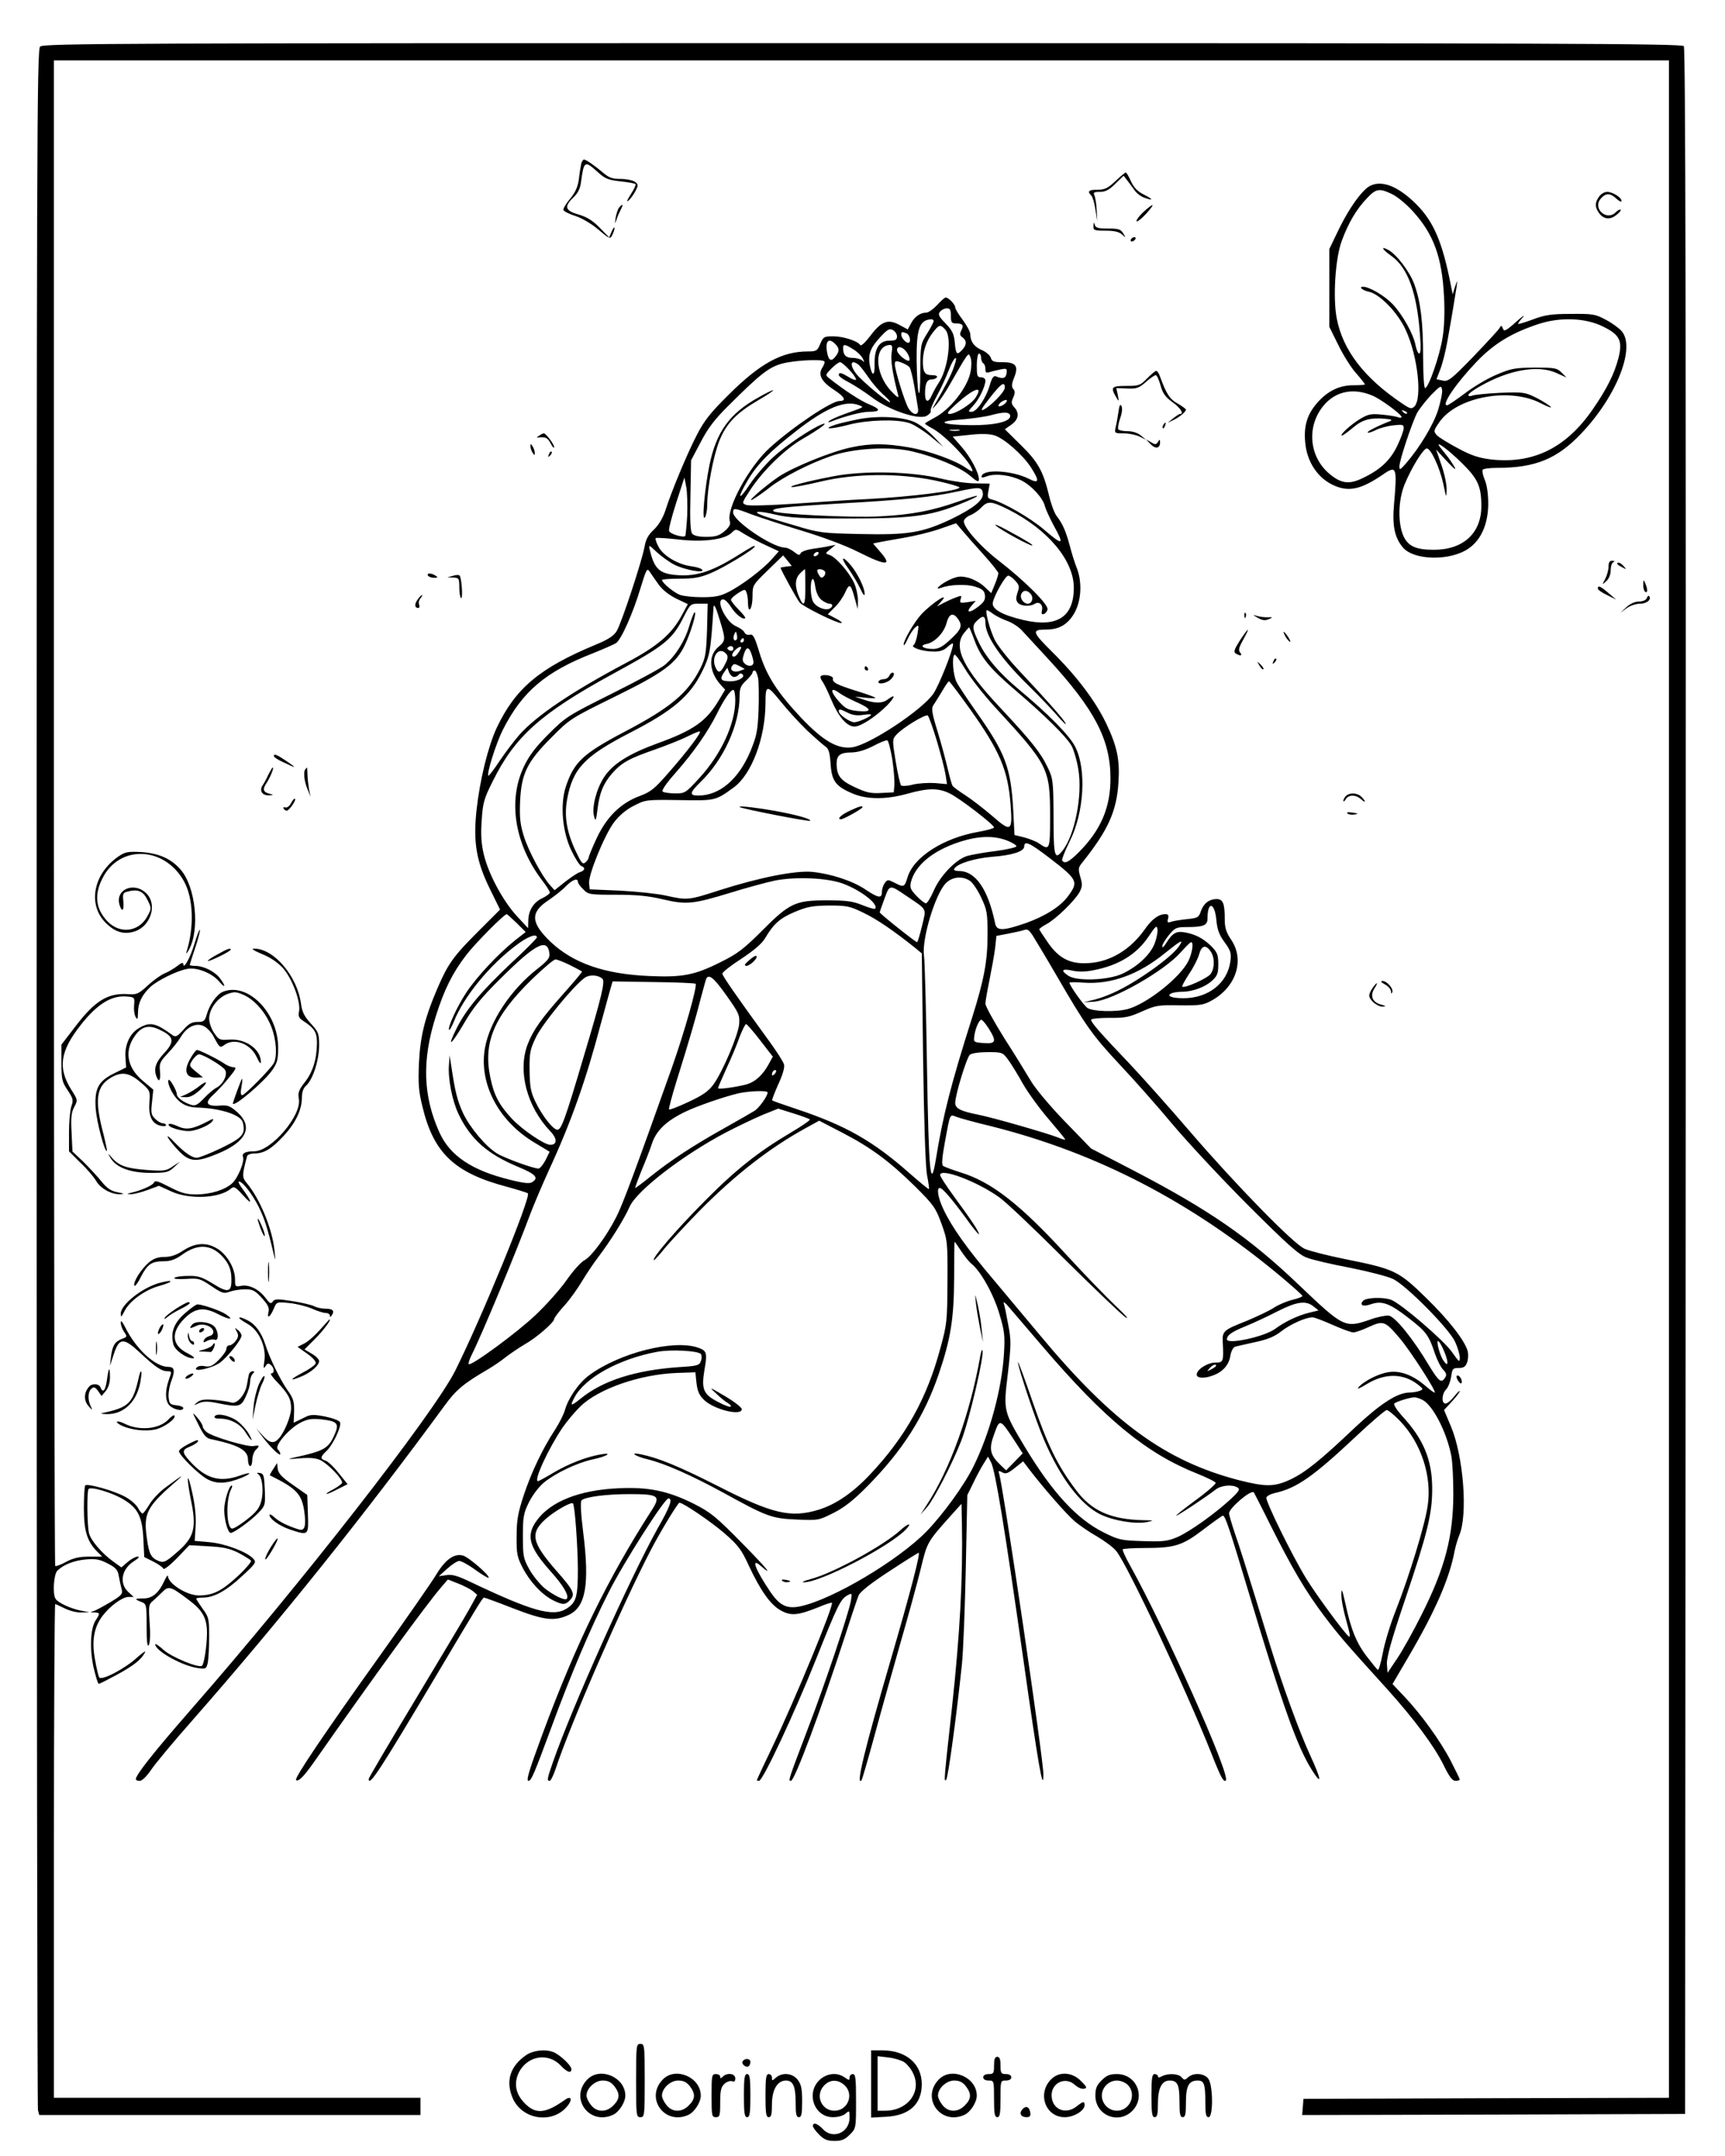 <?xml version="1.0" standalone="no"?>
<!DOCTYPE svg PUBLIC "-//W3C//DTD SVG 20010904//EN"
 "http://www.w3.org/TR/2001/REC-SVG-20010904/DTD/svg10.dtd">
<svg version="1.0" xmlns="http://www.w3.org/2000/svg"
 width="800pt" height="1000pt" viewBox="0 0 800 1000"
 preserveAspectRatio="xMidYMid meet">

<g transform="translate(0,1000) scale(0.1,-0.1)"
fill="#000000" stroke="none">
<path d="M186 9784 c-15 -14 -16 -462 -16 -4782 0 -2622 3 -4777 6 -4789 l6
-23 884 0 884 0 0 40 0 40 -850 0 -850 0 0 1145 c0 630 3 1145 6 1145 2 0 22
-9 44 -20 22 -11 56 -20 77 -19 l38 1 -42 8 c-45 9 -104 36 -115 54 -15 21 -9
114 8 131 29 28 76 47 133 52 45 4 65 0 101 -19 37 -19 46 -29 51 -58 3 -19 9
-46 13 -60 6 -23 1 -29 -50 -60 -32 -19 -67 -38 -78 -42 -20 -6 -20 -6 2 -7
26 -1 27 -4 6 -36 -25 -38 -29 -132 -10 -219 10 -42 20 -76 24 -76 4 0 41 19
82 41 79 43 115 71 132 104 6 11 -9 1 -35 -22 -57 -53 -167 -110 -177 -93 -4
7 -13 45 -20 86 -15 86 -4 147 36 200 35 46 92 87 120 87 l24 0 -25 23 c-44
41 -31 108 28 144 20 13 26 20 15 20 -9 0 -30 -11 -46 -25 l-29 -25 -39 28
c-52 38 -102 96 -111 130 -9 32 -11 198 -2 206 12 12 112 -18 162 -49 67 -40
87 -80 92 -185 l4 -82 42 -21 c22 -11 43 -26 46 -32 2 -8 27 11 63 47 l58 61
89 -5 c70 -4 99 -10 140 -31 28 -15 54 -31 57 -36 3 -5 -26 -39 -65 -75 -72
-66 -112 -86 -177 -86 -55 0 -141 54 -143 89 0 9 -8 -2 -18 -24 -25 -54 -55
-79 -96 -79 -42 0 -43 -3 -10 -16 24 -9 25 -12 25 -112 0 -72 3 -99 10 -88 6
9 8 49 4 101 -5 74 -4 88 11 100 9 8 30 27 45 42 32 33 39 31 123 -32 68 -51
87 -86 87 -157 -1 -60 -13 -140 -23 -150 -13 -13 -142 40 -178 73 -22 20 -39
31 -39 26 0 -30 127 -101 199 -110 36 -5 38 -4 45 27 3 18 6 72 6 120 0 81 -2
90 -30 128 -16 23 -30 44 -30 47 0 3 15 5 33 5 50 1 106 31 180 100 63 58 67
64 52 80 -29 32 -132 71 -204 77 l-68 6 4 66 c3 43 -2 97 -15 156 -11 50 -20
79 -21 65 0 -14 6 -56 14 -95 28 -133 17 -176 -68 -248 -47 -41 -58 -46 -79
-38 -37 14 -47 32 -57 107 -16 112 -1 144 124 253 56 48 46 44 -33 -15 -30
-21 -65 -58 -79 -82 -14 -23 -28 -42 -32 -42 -4 0 -14 12 -21 26 -8 14 -32 36
-55 49 -49 29 -183 67 -190 55 -3 -5 -6 -52 -6 -104 0 -104 14 -152 58 -199
l27 -27 -61 0 c-44 0 -72 -6 -106 -24 -25 -14 -48 -22 -51 -19 -3 4 -6 1576
-6 3495 l0 3488 3745 0 3745 0 0 -4725 0 -4725 -847 -2 -848 -3 -3 -38 -3 -37
888 2 888 3 3 4789 c1 3532 -1 4792 -9 4802 -10 12 -628 14 -3810 14 -3439 0
-3799 -1 -3813 -16z"/>
<path d="M2696 9243 c-2 -10 -8 -42 -11 -71 -5 -39 -16 -63 -41 -94 -19 -22
-33 -46 -31 -52 2 -6 27 -19 56 -28 31 -10 76 -37 106 -63 51 -43 55 -45 64
-26 6 11 11 26 11 33 -1 7 -6 0 -13 -15 l-12 -28 -44 45 c-32 33 -60 50 -98
61 -63 18 -68 37 -23 80 21 20 31 41 35 74 13 95 17 97 76 44 35 -32 50 -38
105 -44 36 -4 68 -9 71 -13 3 -3 -7 -25 -22 -48 -16 -24 -21 -37 -11 -29 10 8
24 28 33 45 14 27 14 31 -3 43 -10 7 -39 13 -66 13 -38 0 -54 6 -80 28 -40 34
-80 62 -90 62 -3 0 -9 -8 -12 -17z"/>
<path d="M5173 9160 c-35 -33 -49 -40 -83 -40 -41 0 -49 -7 -29 -27 6 -6 15
-35 19 -64 l9 -54 -3 50 c-1 28 -6 58 -10 68 -7 14 -3 17 25 17 25 0 43 9 72
38 l38 37 17 -22 c9 -12 25 -33 34 -46 10 -14 31 -30 48 -35 42 -15 38 -6 -8
17 -26 13 -44 32 -57 60 -10 23 -21 41 -24 41 -3 0 -25 -18 -48 -40z"/>
<path d="M6333 9123 c-42 -40 -88 -111 -131 -201 l-37 -77 0 -181 0 -180 42
-85 c23 -47 60 -106 83 -131 22 -25 40 -48 40 -51 0 -2 -24 -4 -52 -4 -66 1
-123 -27 -172 -85 -44 -51 -60 -105 -53 -179 8 -94 61 -171 139 -203 67 -28
124 -14 223 54 62 43 65 33 50 -140 -9 -98 3 -154 41 -199 51 -61 220 -64 305
-5 58 40 90 113 91 206 0 46 -6 89 -16 112 -9 21 -13 42 -10 47 3 5 33 9 67 9
177 0 278 41 390 159 166 174 255 403 186 477 -13 14 -46 38 -74 52 -46 25
-60 27 -160 26 -92 0 -121 -5 -177 -26 -38 -14 -68 -23 -68 -20 0 3 10 17 23
31 12 14 -3 4 -33 -23 -46 -41 -55 -45 -60 -30 -6 16 -8 16 -16 2 -5 -9 -60
-68 -122 -133 -103 -106 -116 -116 -142 -110 l-28 6 18 47 c10 26 25 85 33
132 19 105 37 215 43 255 3 28 3 27 -8 -5 l-11 -35 -9 45 c-39 199 -80 293
-160 373 -95 95 -181 120 -235 70z m124 -24 c23 -11 68 -48 98 -82 94 -104
133 -211 142 -394 4 -70 1 -143 -7 -190 -13 -83 -65 -233 -81 -233 -5 0 -9 62
-9 143 0 166 -12 259 -41 339 -21 58 -83 139 -121 159 -38 20 -28 2 16 -29 75
-54 117 -170 131 -359 5 -60 4 -93 -3 -93 -5 0 -13 17 -17 38 -10 53 -60 142
-107 192 -38 39 -106 79 -136 80 -23 0 -3 -17 26 -23 50 -10 135 -97 171 -177
56 -120 78 -318 40 -356 -13 -12 -20 -10 -54 13 -178 119 -278 249 -306 398
-18 96 -6 277 23 356 31 85 69 149 117 199 43 46 58 48 118 19z m976 -613 c79
-38 93 -67 73 -146 -19 -74 -54 -144 -119 -238 -123 -179 -276 -255 -472 -233
-57 7 -91 18 -154 52 -45 24 -89 51 -98 61 -15 17 -15 21 13 61 82 117 327
162 471 86 31 -16 51 -23 45 -16 -7 7 -36 26 -67 42 -53 26 -60 27 -168 23
-61 -3 -120 -9 -129 -13 -11 -4 -18 -3 -18 3 0 6 26 25 57 42 132 75 265 98
349 61 l49 -22 -23 23 c-21 21 -31 23 -125 23 -92 -1 -109 -4 -177 -33 -41
-17 -108 -57 -147 -87 -40 -30 -77 -55 -82 -55 -28 0 40 100 136 201 80 84
163 135 288 176 99 33 218 29 298 -11z m-764 -389 c-22 -68 -85 -173 -149
-247 -27 -30 -30 -32 -30 -13 0 27 56 195 81 246 11 20 41 58 66 85 45 45 47
46 51 23 2 -13 -7 -55 -19 -94z m-304 68 c37 -15 135 -87 135 -99 0 -4 -8 -5
-17 -1 -10 4 -44 9 -75 12 -49 5 -63 2 -100 -20 -42 -25 -99 -77 -84 -77 4 0
26 16 49 35 44 38 79 48 147 43 34 -3 40 -6 25 -12 -57 -22 -107 -48 -102 -52
3 -3 19 2 37 11 17 9 53 19 81 22 43 5 49 4 49 -13 0 -10 -13 -46 -29 -80 -32
-67 -77 -111 -158 -150 -64 -32 -102 -28 -156 17 -98 81 -109 226 -25 322 55
63 136 79 223 42z m160 -83 c-3 -3 -11 0 -18 7 -9 10 -8 11 6 5 10 -3 15 -9
12 -12z m256 -231 c73 -72 89 -107 89 -199 0 -125 -84 -202 -220 -202 -83 0
-119 16 -141 63 -27 61 -25 166 5 240 32 78 87 167 103 167 19 0 60 -88 77
-166 13 -64 14 -66 15 -26 1 23 -10 75 -24 115 l-25 72 51 -55 c33 -36 45 -44
34 -25 -10 17 -25 39 -34 50 -9 11 -23 29 -31 39 -31 40 33 -6 101 -73z"/>
<path d="M7416 9088 c-20 -28 -20 -48 -1 -75 21 -30 51 -34 80 -11 15 11 24
23 21 25 -3 3 -13 -2 -22 -11 -43 -44 -111 18 -69 64 23 26 43 25 72 -2 13
-12 23 -16 23 -10 0 16 -41 42 -67 42 -12 0 -29 -10 -37 -22z"/>
<path d="M2871 9037 c-6 -8 -13 -29 -16 -48 -4 -29 -4 -30 4 -8 4 14 14 35 20
47 13 25 9 29 -8 9z"/>
<path d="M5303 9017 c-20 -19 -34 -38 -32 -43 2 -5 21 10 43 33 46 51 40 56
-11 10z"/>
<path d="M5071 8953 c-1 -21 3 -23 56 -23 40 0 62 -5 76 -17 19 -18 19 -17 6
5 -12 19 -22 22 -71 22 -45 0 -57 3 -61 18 -4 13 -5 11 -6 -5z"/>
<path d="M5245 8890 c-3 -5 -2 -10 4 -10 5 0 13 5 16 10 3 6 2 10 -4 10 -5 0
-13 -4 -16 -10z"/>
<path d="M4346 8585 c-18 -19 -40 -35 -50 -35 -28 0 -55 -19 -71 -50 l-15 -28
-39 21 c-53 29 -84 17 -135 -51 -22 -29 -42 -48 -46 -43 -11 19 -79 41 -125
41 -43 0 -47 -2 -61 -35 -13 -32 -18 -35 -57 -35 -120 0 -220 -54 -367 -200
-85 -84 -114 -121 -147 -185 -45 -86 -120 -266 -148 -355 -12 -35 -31 -66 -53
-87 -25 -23 -37 -44 -43 -80 -13 -69 -107 -354 -129 -390 -13 -22 -39 -39 -97
-63 -262 -109 -373 -203 -460 -387 -40 -87 -78 -242 -93 -381 -16 -148 -1
-236 61 -363 l48 -98 -103 -103 c-113 -113 -138 -148 -186 -259 -60 -139 -81
-225 -87 -349 -4 -95 -2 -130 16 -202 51 -215 148 -308 390 -372 51 -14 96
-28 99 -31 16 -16 -216 -581 -337 -823 -100 -199 -718 -992 -1226 -1572 -171
-196 -255 -302 -255 -322 0 -5 8 -8 18 -8 11 0 31 20 50 47 17 27 106 134 198
238 407 464 797 952 1167 1457 53 73 89 102 202 168 22 13 58 37 80 55 22 17
62 44 89 60 54 30 136 102 136 117 0 5 21 34 48 63 26 29 62 80 81 112 19 32
53 83 76 113 56 74 120 176 145 233 33 74 242 236 442 342 57 30 135 67 175
84 l72 29 70 -22 c39 -12 73 -25 77 -28 3 -3 -37 -31 -88 -61 -152 -90 -255
-171 -403 -321 -130 -131 -242 -262 -233 -271 2 -2 26 24 53 58 28 33 102 113
165 177 162 163 319 285 482 375 l67 37 108 -56 c133 -69 219 -133 338 -250
84 -84 94 -97 121 -171 28 -78 29 -84 28 -270 -1 -179 -2 -196 -32 -305 -62
-234 -162 -414 -327 -589 -80 -85 -158 -138 -237 -163 -130 -40 -216 -20 -470
110 -180 91 -274 130 -358 147 -54 11 -24 -10 35 -24 78 -19 200 -73 347 -153
207 -114 227 -121 344 -126 99 -4 101 -4 170 31 50 25 94 60 157 124 161 163
262 320 330 518 56 164 71 258 72 447 0 93 1 168 2 168 2 0 15 -19 30 -42 16
-24 37 -51 49 -60 43 -35 103 -143 129 -233 24 -79 26 -101 21 -185 -10 -161
-65 -367 -141 -521 -42 -86 -142 -224 -219 -303 -130 -133 -432 -313 -582
-346 -64 -14 -98 2 -143 69 -68 101 -90 159 -44 119 65 -56 28 -11 -87 106
-119 121 -145 142 -222 181 -120 60 -211 79 -351 72 -179 -8 -314 -61 -378
-150 -51 -70 -36 -123 67 -238 58 -65 85 -112 72 -125 -9 -9 -62 17 -103 50
-22 19 -54 58 -70 87 -28 50 -30 62 -30 154 0 89 3 106 28 157 17 34 46 72 70
92 54 44 155 92 226 107 66 14 97 34 36 23 -68 -12 -147 -43 -217 -84 -36 -22
-70 -40 -73 -40 -22 0 49 153 115 250 21 30 58 74 82 97 84 82 278 149 448
155 l85 3 3 -30 c5 -56 12 -74 39 -100 48 -44 173 -74 173 -41 0 8 -35 35 -77
60 -75 44 -77 45 -42 13 19 -19 44 -39 55 -45 10 -6 16 -13 13 -16 -3 -4 -30
6 -60 22 -67 35 -77 58 -62 148 14 79 11 89 -29 103 -113 40 -366 -24 -506
-128 -48 -35 -97 -107 -112 -161 -5 -19 -26 -60 -45 -90 -58 -88 -110 -197
-146 -305 -27 -82 -33 -116 -33 -190 -1 -80 2 -96 27 -145 34 -66 88 -124 139
-151 47 -24 60 -24 82 0 25 27 17 44 -64 136 -114 131 -123 173 -50 239 40 36
118 81 127 73 9 -9 22 -192 23 -304 0 -129 -7 -155 -52 -184 -64 -40 -159 -13
-449 125 -59 28 -84 35 -110 30 l-34 -5 39 35 c22 20 47 36 56 36 9 0 43 -18
74 -41 32 -23 59 -39 62 -37 8 9 -94 97 -119 103 -41 11 -82 -19 -123 -87 -21
-35 -137 -202 -259 -373 -259 -362 -401 -573 -392 -581 10 -10 35 15 81 80
286 408 520 730 593 815 l30 35 46 -18 c26 -10 57 -26 69 -35 l21 -18 -38 -69
c-21 -38 -135 -228 -252 -423 -117 -194 -213 -357 -213 -362 0 -40 56 47 305
466 202 340 223 375 230 375 3 0 64 -22 135 -50 143 -55 190 -61 256 -31 80
36 99 140 69 381 -11 85 -14 145 -8 151 16 16 114 29 223 29 136 0 146 -8 101
-77 -201 -313 -349 -615 -504 -1033 -65 -176 -78 -220 -66 -220 13 0 27 34
105 245 90 245 182 463 267 630 70 139 259 435 277 435 21 0 8 -38 -50 -139
-127 -228 -398 -831 -486 -1085 -27 -77 -28 -86 -15 -86 5 0 17 24 27 53 65
200 309 762 442 1017 45 87 126 220 133 220 17 0 144 -86 208 -141 63 -55 79
-75 112 -147 55 -118 101 -184 149 -211 48 -27 79 -24 175 14 32 14 61 23 63
21 10 -11 -170 -448 -279 -675 -38 -79 -69 -146 -69 -148 0 -1 5 -3 10 -3 18
0 165 315 264 563 101 253 114 280 147 298 21 11 21 10 15 -27 -12 -63 -119
-383 -202 -599 -90 -237 -89 -235 -76 -235 17 0 138 324 252 675 28 88 56 171
62 185 6 16 56 56 139 110 71 47 134 86 139 88 11 4 -38 -184 -128 -493 -122
-417 -164 -590 -137 -563 3 2 30 96 61 209 30 112 85 305 120 429 36 124 78
278 94 343 30 125 30 125 144 252 l45 50 2 -85 c5 -263 -9 -515 -46 -860 -38
-342 -38 -346 -27 -335 9 9 48 296 73 535 6 57 14 258 18 445 l7 340 27 55
c14 30 36 71 48 90 l21 34 14 -26 c20 -38 64 -309 149 -908 71 -502 93 -627
94 -542 2 61 -186 1333 -205 1395 -5 16 -3 17 14 8 16 -9 27 -5 58 20 l39 31
25 -33 c63 -83 175 -212 213 -244 23 -20 70 -52 104 -71 34 -20 75 -50 89 -67
50 -59 321 -635 441 -937 45 -115 58 -138 68 -128 23 23 -281 703 -443 995
-22 39 -38 74 -35 77 4 3 48 6 99 6 142 0 177 11 274 85 47 36 88 65 91 65 11
0 28 -49 123 -366 156 -521 223 -708 291 -815 47 -74 44 -45 -9 70 -51 111
-127 320 -185 507 -119 387 -141 456 -165 525 -14 42 -26 82 -26 90 0 24 102
111 115 97 1 -2 37 -71 78 -154 98 -196 164 -308 248 -419 67 -89 104 -132
291 -338 127 -141 219 -265 263 -354 26 -54 41 -73 55 -73 11 0 20 3 20 6 0 3
-19 42 -42 87 -49 94 -138 217 -216 299 l-54 57 75 128 c123 210 189 361 213
489 4 21 14 55 22 74 40 96 19 366 -39 504 l-32 76 37 40 c20 22 36 43 36 48
0 4 -12 -8 -26 -25 -14 -18 -32 -33 -40 -33 -20 0 -18 45 3 66 9 9 19 35 23
58 5 38 8 41 35 41 23 0 32 6 39 26 5 14 6 37 3 51 -13 49 -87 145 -194 249
-127 124 -145 133 -375 179 -84 17 -169 39 -188 48 -52 23 -320 298 -530 542
-101 118 -230 262 -285 320 -126 132 -175 187 -175 200 0 5 37 9 84 9 74 -1
93 3 153 30 63 28 75 30 173 28 91 -1 110 1 145 20 117 62 159 189 95 284 -23
34 -30 55 -30 94 0 76 -8 95 -39 95 -34 -1 -59 -20 -72 -57 -9 -28 -15 -31
-62 -36 -29 -3 -62 -8 -74 -12 -18 -6 -21 -4 -16 14 4 16 1 21 -13 21 -32 -1
-62 -23 -96 -72 -66 -93 -159 -149 -258 -155 -86 -6 -140 21 -192 98 -21 30
-38 56 -38 59 0 3 15 14 34 24 44 24 132 110 153 149 13 25 13 37 3 70 -10 36
-10 43 9 66 120 150 160 239 168 372 7 105 -6 167 -57 274 -50 104 -136 218
-249 330 -96 95 -98 105 -28 105 60 0 101 25 131 79 31 57 35 141 10 206 -9
22 -24 69 -33 105 -19 69 -33 101 -61 137 -10 13 -26 56 -35 95 -27 113 -52
157 -132 235 l-73 72 30 21 c34 24 39 54 13 82 -13 15 -14 23 -4 44 9 20 9 30
0 40 -8 10 -8 23 4 52 22 54 9 72 -53 72 -41 0 -50 3 -55 21 -4 11 -22 27 -41
35 -36 15 -54 40 -54 73 0 12 -16 41 -35 67 -19 25 -35 51 -35 58 0 14 -31 46
-44 46 -5 0 -23 -16 -40 -35z m64 -50 c0 -30 3 -35 23 -35 32 0 38 -9 25 -33
-8 -16 -7 -23 6 -32 20 -15 20 -34 -1 -57 -25 -27 -30 -23 -35 33 -4 41 -12
57 -43 89 -32 33 -36 42 -25 55 7 8 21 15 31 15 15 0 19 -7 19 -35z m-80 -24
c0 -5 -14 -32 -31 -59 -30 -48 -30 -53 -31 -173 0 -77 -3 -114 -8 -99 -4 14
-8 80 -9 148 -1 147 13 188 67 191 6 1 12 -3 12 -8z m54 -40 c32 -35 13 -184
-32 -249 -10 -15 -23 -39 -30 -54 -16 -38 -32 -35 -32 6 0 47 9 66 30 66 11 0
22 5 25 10 4 6 -6 10 -23 10 -33 0 -42 14 -42 63 0 48 16 95 45 133 30 39 36
41 59 15z m-224 -31 c0 -16 -7 -20 -35 -20 -47 0 -70 -36 -69 -107 2 -58 -11
-62 -22 -8 -9 51 2 81 47 130 34 37 44 43 60 34 10 -5 19 -19 19 -29z m44 14
c16 -6 23 -44 8 -44 -12 0 -32 23 -32 37 0 15 2 15 24 7z m-330 -50 c19 -19
20 -33 2 -56 -20 -27 -33 -22 -40 17 -10 53 7 71 38 39z m83 -24 c17 -10 37
-29 44 -42 9 -19 9 -21 -2 -10 -7 6 -27 12 -45 12 -31 0 -44 13 -44 46 0 19 9
18 47 -6z m178 -18 c-5 -33 4 -94 31 -197 3 -13 -8 -6 -34 22 -77 83 -79 211
-4 213 10 0 12 -10 7 -38z m71 3 c9 -13 14 -29 12 -35 -5 -15 -58 27 -58 46 0
23 28 16 46 -11z m295 -90 c-14 -73 -96 -177 -170 -214 -22 -12 -41 -23 -41
-26 0 -2 15 -12 32 -21 62 -32 188 -166 188 -199 0 -4 -13 3 -29 14 -48 35
-173 80 -266 96 -108 19 -180 19 -267 0 -92 -19 -271 -92 -338 -137 -65 -44
-162 -130 -115 -102 17 10 51 34 76 54 60 47 184 111 284 145 103 36 273 46
377 21 106 -25 221 -73 266 -112 34 -29 42 -32 42 -17 -1 32 -39 103 -81 151
l-41 47 78 8 c52 6 91 5 115 -2 46 -14 133 -91 171 -150 40 -63 37 -76 -10
-52 -75 38 -208 47 -219 14 -4 -10 3 -10 27 -1 40 13 108 4 158 -21 47 -24 99
-81 108 -119 4 -15 22 -54 40 -88 52 -94 45 -97 -46 -19 -61 52 -185 124 -239
138 -21 5 -23 10 -17 40 l6 34 -67 1 c-38 0 -108 10 -158 22 -141 34 -359 38
-500 11 -125 -24 -219 -49 -191 -50 10 -1 71 11 135 26 160 38 362 39 529 4
61 -13 112 -28 112 -32 0 -15 -222 -43 -430 -54 -69 -3 -218 -13 -331 -21
-114 -8 -216 -11 -228 -6 -22 8 -21 9 20 72 58 88 160 187 239 233 76 44 127
81 95 70 -48 -17 -173 -101 -232 -156 -35 -33 -83 -89 -106 -124 -53 -80 -60
-67 -10 18 45 76 103 135 227 231 138 108 228 144 291 118 22 -9 28 -6 -70
-41 -33 -12 -64 -26 -70 -32 -7 -7 -4 -7 10 -2 67 26 142 45 175 45 55 0 56
12 2 34 -40 16 -115 65 -186 121 -19 15 -19 16 9 45 16 16 34 30 41 30 13 0
74 -65 74 -80 0 -5 -15 -1 -32 10 -37 22 -48 25 -48 10 0 -5 21 -21 48 -34 26
-14 74 -45 107 -70 77 -58 215 -105 252 -85 13 7 22 17 19 23 -2 6 11 38 30
72 18 33 42 86 54 117 25 65 47 79 24 15 -13 -38 -39 -88 -91 -178 -13 -21
-11 -20 11 5 15 17 43 59 63 95 20 36 48 83 61 105 24 37 25 38 33 17 5 -12 5
-42 0 -67z m49 66 c0 -11 5 -23 10 -26 6 -3 10 -15 10 -27 0 -17 4 -19 23 -13
12 4 35 9 50 12 26 5 28 3 25 -18 -3 -24 -17 -28 -48 -15 -12 5 -19 -5 -29
-38 -18 -63 -61 -126 -85 -126 -18 0 -17 2 7 28 27 28 57 90 57 117 0 8 -9 15
-20 15 -18 0 -20 7 -20 55 0 30 5 55 10 55 6 0 10 -9 10 -19z m-727 -17 c3 -4
-1 -16 -9 -29 -22 -33 -4 -66 55 -104 49 -32 58 -51 24 -51 -37 0 -215 -119
-322 -216 -97 -87 -205 -285 -186 -343 4 -13 -3 -26 -25 -45 -25 -21 -42 -26
-85 -26 -34 0 -57 5 -65 15 -8 10 -11 60 -8 177 l3 163 45 85 c33 64 65 106
130 170 144 144 187 178 249 194 57 15 182 21 194 10z m395 -27 c5 -7 15 -46
22 -87 7 -41 15 -87 17 -102 7 -36 -20 -38 -43 -3 -17 27 -64 177 -64 206 0
15 4 17 29 8 17 -6 34 -16 39 -22z m-236 11 c8 -7 29 -34 46 -59 17 -25 47
-60 67 -78 21 -18 35 -34 33 -36 -6 -7 -131 98 -156 130 -34 43 -27 72 10 43z
m678 -106 c0 -19 -61 -82 -98 -102 -17 -8 -10 6 28 54 53 68 70 79 70 48z
m-136 -47 c-20 -30 -92 -75 -120 -75 -15 1 -9 10 26 42 85 77 134 95 94 33z
m132 -31 c-11 -7 -22 -11 -25 -8 -3 3 3 12 13 20 11 7 22 11 25 8 3 -3 -3 -12
-13 -20z m29 -54 c0 -26 -73 -43 -182 -42 -138 1 -168 18 -47 26 49 4 112 13
139 20 61 17 90 16 90 -4z m-237 -67 c-10 -2 -28 -2 -40 0 -13 2 -5 4 17 4 22
1 32 -1 23 -4z m-1261 -396 c-3 -48 -7 -90 -9 -93 -9 -9 -70 9 -75 23 -3 7 12
66 33 131 l38 117 9 -45 c4 -25 6 -85 4 -133z m1371 106 c5 -32 -41 -69 -145
-120 -135 -64 -201 -75 -423 -70 -177 4 -190 5 -305 40 -66 19 -133 40 -149
46 -53 21 -19 23 61 4 65 -15 121 -18 338 -18 290 0 377 11 515 66 110 44 109
54 -2 14 -125 -44 -217 -62 -368 -70 -131 -7 -479 10 -493 24 -13 13 42 20
313 36 302 17 424 30 539 55 102 22 115 22 119 -7z m120 -77 c182 -92 302
-236 302 -362 0 -136 -78 -186 -233 -150 -98 23 -146 50 -143 79 4 31 58 127
72 127 6 0 20 -10 32 -23 19 -21 21 -28 11 -55 -8 -25 -8 -36 1 -47 14 -17 57
-20 80 -5 20 12 39 -6 32 -32 -3 -15 -1 -19 9 -16 8 3 16 13 17 22 5 22 -110
136 -227 226 -83 64 -161 152 -161 182 0 9 13 21 29 28 16 6 39 22 52 36 30
32 47 30 127 -10z m-1192 -22 c38 -14 142 -48 231 -75 96 -29 204 -69 263 -99
134 -67 161 -66 99 4 l-30 35 23 5 c13 3 65 12 117 21 52 9 128 27 170 42 l75
26 29 -34 c16 -19 60 -69 98 -111 38 -42 69 -81 69 -87 0 -6 -7 -29 -16 -51
l-17 -41 -31 29 c-17 17 -50 35 -74 42 -36 9 -49 8 -86 -8 -43 -20 -80 -53
-40 -38 39 15 120 18 159 4 32 -10 41 -19 43 -40 2 -20 -5 -32 -33 -53 -40
-31 -58 -27 -29 6 l19 22 -38 -6 c-34 -5 -37 -4 -32 14 6 17 4 18 -19 9 -15
-5 -41 -17 -59 -26 l-32 -17 19 22 c45 50 -37 -2 -90 -57 -32 -34 -84 -122
-83 -142 0 -8 8 3 18 25 10 22 26 47 36 55 16 14 17 12 10 -30 -4 -25 -12 -48
-18 -52 -17 -10 41 -30 91 -30 31 -1 49 5 67 22 14 13 25 19 25 13 0 -28 -65
-192 -91 -230 -52 -76 -295 -237 -376 -249 -67 -10 -134 28 -236 135 -111 118
-162 196 -195 304 -22 74 -30 87 -45 83 -10 -2 -21 2 -24 10 -3 8 -20 21 -39
29 -48 20 -98 125 -60 125 8 0 24 -16 36 -35 21 -34 57 -62 66 -52 3 2 -11 20
-31 40 -19 19 -35 40 -35 45 0 6 15 19 33 31 30 19 33 19 39 3 4 -9 7 -32 7
-50 1 -55 21 -25 21 32 0 52 1 53 71 121 l71 69 20 -24 20 -25 -26 -3 c-14 -2
-26 -4 -26 -5 0 -9 76 -146 88 -161 18 -21 171 -96 193 -96 8 1 -3 10 -24 21
l-38 20 32 32 c18 17 40 49 49 70 20 44 26 39 45 -32 l13 -46 1 40 c0 22 -8
59 -18 81 -23 50 -85 121 -114 130 -21 7 -21 7 4 27 l24 20 -30 -6 c-16 -4
-52 -9 -78 -13 -27 -4 -51 -13 -54 -20 -4 -11 -10 -10 -30 6 -14 11 -33 20
-42 20 -59 0 -241 124 -241 163 0 22 5 22 86 -9z m68 -144 l58 -27 -32 -36
c-40 -46 -140 -122 -202 -153 -37 -19 -63 -24 -122 -24 -41 0 -87 5 -103 11
-27 10 -83 56 -83 69 0 3 37 6 83 6 66 0 94 5 144 26 60 25 203 112 203 123 0
7 -3 6 -96 -52 -104 -63 -174 -86 -256 -81 -88 5 -113 27 -134 116 -7 27 -6
27 32 -9 22 -20 58 -46 81 -58 48 -24 140 -41 130 -24 -4 6 -25 13 -48 16 -64
8 -131 48 -154 89 -11 20 -17 39 -14 42 2 3 49 0 103 -6 116 -14 217 -1 249
31 20 19 20 19 61 -7 23 -14 67 -37 100 -52z m241 -40 c-3 -5 -11 -10 -16 -10
-6 0 -7 5 -4 10 3 6 11 10 16 10 6 0 7 -4 4 -10z m-742 -139 c17 -25 47 -49
82 -67 l55 -26 -28 -52 c-46 -86 -113 -144 -257 -220 -251 -133 -417 -245
-496 -334 -23 -26 -64 -80 -91 -120 -27 -41 -51 -72 -53 -70 -9 9 35 149 67
213 90 177 197 269 418 355 47 19 95 40 107 47 24 16 80 142 114 257 27 88 30
93 43 73 6 -9 23 -34 39 -56z m682 -15 c0 -87 -7 -97 -31 -40 -19 46 -17 81 6
104 11 11 21 20 23 20 1 0 2 -38 2 -84z m91 73 c3 -6 1 -16 -5 -22 -9 -9 -14
-8 -21 3 -5 8 -10 18 -10 23 0 11 28 8 36 -4z m-17 -131 c13 -10 29 -18 37
-18 19 0 18 -16 -1 -24 -22 -8 -62 10 -74 33 -13 23 -15 94 -3 105 4 4 10 -11
13 -35 4 -27 14 -49 28 -61z m971 27 c15 -18 6 -45 -13 -45 -21 0 -38 25 -31
44 8 20 28 21 44 1z m-1501 -167 c-4 -110 -7 -129 -31 -178 -58 -115 -137
-182 -355 -296 -191 -101 -231 -139 -269 -253 -27 -83 -16 -208 25 -294 18
-38 39 -71 47 -74 20 -7 17 -21 -6 -28 -11 -3 -42 -24 -69 -45 l-49 -39 -20
22 c-37 40 -102 161 -123 230 -17 54 -20 87 -17 160 6 130 33 184 146 297 85
86 91 89 294 189 226 111 284 154 325 241 26 55 55 150 45 150 -4 0 -15 -28
-25 -62 -20 -70 -65 -142 -115 -183 -18 -15 -128 -74 -244 -132 -204 -102
-214 -108 -293 -187 -60 -60 -91 -100 -115 -151 -76 -158 -43 -361 84 -528 20
-26 36 -51 36 -57 0 -5 -16 -17 -35 -26 -41 -19 -65 -58 -65 -106 l-1 -33 -52
56 c-65 71 -131 194 -153 285 -12 50 -15 93 -10 159 5 80 10 100 51 181 102
207 222 315 553 496 249 136 280 160 336 273 27 53 30 55 68 55 l40 0 -3 -122z
m60 43 c27 -89 27 -92 -9 -123 -47 -41 -41 -116 13 -175 l20 -22 -27 -45 c-59
-101 -118 -143 -290 -205 -131 -48 -207 -96 -246 -158 -35 -55 -56 -139 -45
-179 7 -26 9 -22 16 32 9 76 27 120 68 167 44 50 79 69 197 110 56 20 125 47
154 62 29 14 54 25 56 22 6 -6 -56 -89 -141 -186 -69 -80 -87 -94 -138 -113
-87 -32 -152 -95 -199 -194 -21 -45 -38 -86 -38 -92 0 -5 -7 -15 -15 -22 -13
-11 -19 -3 -45 52 -42 89 -54 162 -40 240 26 143 80 200 291 309 199 102 279
170 335 284 36 73 40 92 53 298 2 20 11 1 30 -62z m1269 30 c15 -10 45 -25 66
-32 21 -8 51 -27 66 -44 15 -16 69 -75 120 -130 217 -236 290 -375 290 -556 0
-134 -44 -238 -146 -341 -46 -46 -67 -57 -78 -39 -3 4 13 44 34 87 68 133 80
337 26 441 -25 51 -126 153 -263 267 -86 72 -147 142 -181 211 -33 68 -35 82
-13 104 29 29 41 26 41 -8 0 -61 71 -165 200 -291 48 -47 108 -110 134 -140
26 -30 43 -46 38 -35 -11 21 -83 103 -219 248 -46 49 -95 111 -109 138 -23 46
-48 139 -37 139 3 0 17 -8 31 -19z m-163 -25 c20 -30 12 -48 -45 -99 -29 -27
-49 -37 -73 -37 -46 0 -66 16 -30 23 39 8 81 52 93 98 12 45 32 50 55 15z m74
-95 c29 -79 71 -131 187 -230 144 -123 243 -221 265 -263 10 -20 24 -68 30
-107 20 -119 -16 -304 -73 -376 -37 -47 -42 -29 -42 156 -1 166 -2 177 -27
229 -32 68 -75 122 -218 275 -175 186 -222 283 -170 349 11 14 22 26 23 26 2
0 13 -26 25 -59z m-1103 2 c-11 -11 -19 6 -11 24 8 17 8 17 12 0 3 -10 2 -21
-1 -24z m34 -3 c0 -5 -5 -10 -11 -10 -5 0 -7 5 -4 10 3 6 8 10 11 10 2 0 4 -4
4 -10z m-53 -47 c-3 -3 -11 -2 -17 2 -9 6 -9 10 1 16 14 8 27 -7 16 -18z m37
5 c-16 -28 -27 -38 -36 -32 -5 3 -2 14 8 25 19 21 39 26 28 7z m56 -37 c7 -25
6 -33 -6 -38 -9 -3 -22 1 -30 9 -12 11 -12 20 -3 47 13 37 25 31 39 -18z
m-121 15 c8 -10 7 -21 -5 -44 -20 -41 -31 -47 -43 -23 -28 51 13 109 48 67z
m1241 -241 c254 -276 260 -287 260 -516 0 -150 -2 -155 -50 -122 -13 10 -45
22 -70 29 l-45 11 -6 116 c-11 197 -36 263 -169 452 -43 61 -85 124 -94 142
-16 32 -22 114 -10 126 4 4 26 -26 50 -66 23 -39 84 -117 134 -172z m-1177
184 l21 -12 -24 -9 c-26 -9 -47 3 -36 21 9 14 12 14 39 0z m-29 -49 c8 0 18 5
21 10 4 6 11 8 16 4 20 -12 -14 -34 -52 -34 -46 0 -53 9 -32 40 l16 23 8 -21
c5 -12 15 -22 23 -22z m112 -6 c3 -19 4 -86 2 -147 -4 -99 -9 -121 -38 -192
-55 -130 -143 -205 -242 -205 -42 0 -40 13 9 61 109 105 182 266 183 399 0 37
5 50 30 73 17 16 30 33 30 38 0 5 4 9 10 9 5 0 12 -16 16 -36z m982 -142 c140
-197 177 -284 189 -448 9 -121 2 -125 -86 -48 -41 35 -98 79 -125 96 -28 18
-54 37 -58 43 -4 5 -14 42 -23 80 -9 39 -30 117 -47 173 -26 83 -29 107 -20
120 7 10 24 38 40 64 15 26 30 48 33 48 3 0 47 -58 97 -128z m-757 -98 c35
-33 74 -67 85 -75 17 -11 22 -27 26 -81 5 -80 23 -105 101 -138 66 -29 158
-29 257 -1 93 26 142 27 194 1 45 -21 206 -145 206 -158 0 -4 -32 -13 -71 -20
-163 -28 -302 -117 -330 -211 -14 -46 -17 -48 -61 -25 -30 15 -32 15 -45 -2
-7 -10 -13 -28 -13 -41 0 -31 -16 -29 -76 11 -59 40 -159 73 -247 82 -77 7
-242 -25 -430 -85 -145 -47 -149 -47 -249 -25 -40 9 -136 19 -213 23 l-140 6
-3 27 c-5 38 71 224 115 283 25 33 57 60 93 78 54 28 58 28 210 26 168 -3 168
-3 252 58 83 60 147 228 148 390 0 88 6 89 70 10 32 -40 86 -99 121 -133z
m-331 138 c0 -108 -65 -250 -166 -360 -64 -70 -67 -72 -112 -72 -26 0 -52 4
-58 8 -8 4 14 37 63 92 82 94 146 186 188 270 33 67 63 110 76 110 5 0 9 -22
9 -48z m935 -189 c18 -61 36 -130 40 -155 l7 -45 -56 5 c-31 2 -77 -1 -102 -7
-26 -7 -51 -8 -55 -4 -4 4 -16 54 -25 111 -16 98 -16 103 2 123 30 34 138 99
147 90 5 -5 24 -58 42 -118z m-207 -84 c7 -46 11 -100 10 -119 l-3 -35 -58 -3
c-48 -3 -70 2 -123 27 -67 31 -84 54 -84 110 0 38 17 51 70 51 30 1 63 11 100
30 30 16 59 28 65 26 5 -1 15 -40 23 -87z m531 -377 c23 -9 44 -21 45 -27 0
-5 -42 -15 -94 -22 -52 -6 -112 -17 -134 -23 -53 -16 -126 -92 -156 -162 -14
-32 -30 -58 -36 -58 -5 0 -25 15 -43 34 -28 29 -32 39 -27 63 20 80 102 148
229 189 85 27 155 29 216 6z m199 -82 c130 -100 135 -110 85 -177 -35 -48
-107 -93 -197 -125 -106 -36 -134 -37 -141 0 -33 158 -91 242 -168 242 -18 0
-26 4 -21 11 14 24 94 48 175 55 94 7 149 25 149 48 0 29 27 16 118 -54z
m-957 -119 c85 -32 166 -97 147 -116 -2 -3 -29 5 -59 17 -44 18 -74 22 -164
22 -146 0 -173 -12 -301 -141 -84 -84 -114 -107 -191 -145 -121 -61 -178 -72
-333 -65 -206 9 -351 59 -456 158 -93 89 -96 137 -11 193 28 19 65 48 81 65
30 31 56 40 56 21 0 -6 11 -22 25 -35 23 -24 30 -25 151 -25 94 0 150 -5 217
-21 111 -26 140 -23 317 31 74 23 167 48 205 56 99 19 245 12 316 -15z m588
13 c13 -9 36 -44 52 -78 26 -56 29 -71 29 -169 0 -125 -16 -210 -71 -385 -98
-308 -136 -456 -169 -661 -25 -149 -33 -56 -41 433 -4 258 -10 490 -14 515
-10 78 53 286 102 335 30 30 77 34 112 10z m-296 -69 c100 -68 93 -54 73 -140
-10 -41 -20 -75 -23 -75 -7 0 -173 132 -173 138 0 3 10 32 22 64 24 66 23 66
101 13z m-198 -79 c61 -29 140 -83 241 -164 l29 -24 6 -481 c4 -294 11 -507
18 -546 7 -35 11 -65 9 -66 -2 -2 -43 32 -93 76 -167 147 -293 219 -521 295
-60 20 -111 38 -113 40 -2 2 11 35 28 74 21 45 31 79 27 93 -3 12 -34 60 -68
107 -155 213 -218 304 -218 314 0 7 40 38 88 69 59 39 96 71 110 95 40 67 67
92 137 122 60 25 83 29 160 30 83 0 97 -3 160 -34z m1636 -32 c4 -46 13 -70
38 -104 29 -40 32 -50 27 -90 -14 -100 -102 -170 -218 -170 -56 0 -83 12 -52
24 9 3 29 6 46 6 49 0 107 22 139 51 25 23 29 35 29 77 0 43 -5 55 -31 82 -38
37 -73 56 -122 65 -42 8 -59 -2 -89 -50 -10 -16 -18 -23 -18 -15 0 9 14 32 31
53 28 34 35 37 82 37 79 0 97 8 97 40 0 81 33 76 41 -6z m-3245 -15 l42 -42
-50 -39 c-77 -62 -175 -166 -225 -241 -43 -65 -89 -165 -80 -174 3 -2 12 15
22 39 45 114 165 261 288 353 53 41 97 57 97 37 0 -4 -52 -57 -117 -117 -140
-132 -209 -214 -253 -300 -50 -99 -30 -87 31 17 41 71 79 119 164 203 168 168
224 197 233 123 3 -21 -8 -34 -56 -72 -124 -97 -221 -244 -243 -367 -29 -165
63 -340 232 -440 l68 -41 -19 -39 c-11 -21 -26 -39 -33 -39 -24 0 -158 49
-192 70 -52 32 -125 119 -157 186 -27 58 -38 103 -55 219 l-8 50 -3 -45 c-5
-62 15 -165 44 -226 56 -118 134 -187 279 -247 79 -33 95 -50 63 -70 -12 -8
-40 -5 -103 11 -176 43 -277 111 -326 217 -78 172 -83 338 -17 544 38 121 77
199 140 281 43 56 174 188 188 190 2 0 23 -19 46 -41z m2959 -95 c-20 -52 -80
-108 -151 -141 -67 -30 -209 -35 -249 -9 -38 25 -30 35 18 24 28 -6 61 -6 99
2 118 23 200 74 256 158 32 48 37 52 40 32 2 -12 -4 -42 -13 -66z m-567 39
c10 -16 61 -100 112 -188 135 -233 166 -277 295 -415 65 -69 174 -192 243
-275 69 -82 227 -252 351 -376 181 -181 235 -229 271 -242 25 -10 115 -31 200
-47 85 -17 175 -40 200 -52 60 -28 259 -229 288 -291 12 -26 22 -59 22 -74 0
-24 -3 -21 -37 27 -38 54 -236 224 -281 241 -37 14 -118 11 -131 -5 -17 -21 1
-28 38 -15 50 17 86 4 172 -63 84 -65 95 -80 124 -167 10 -29 27 -63 38 -74
14 -14 17 -24 10 -35 -18 -30 -29 -22 -76 55 -73 123 -158 228 -187 231 -14 1
-52 -6 -84 -18 -119 -41 -124 -38 -332 160 -230 220 -416 348 -769 532 l-195
101 -123 127 c-67 69 -137 153 -156 186 -19 32 -74 122 -123 198 -48 77 -88
149 -88 161 0 11 9 61 19 110 10 50 22 116 26 147 l6 57 57 11 c31 6 62 13 67
15 20 7 24 5 43 -22z m679 -53 c-21 -30 -81 -80 -162 -134 -88 -59 -160 -94
-227 -112 l-53 -13 49 3 c88 7 325 142 402 229 23 26 44 47 48 47 13 0 5 -52
-13 -88 -39 -77 -191 -197 -280 -222 -55 -15 -163 -12 -188 5 -18 13 -83 104
-83 117 0 3 30 3 68 0 125 -8 251 37 372 135 77 62 93 71 67 33z m147 -22 c20
-28 20 -77 1 -105 -14 -20 -122 -69 -132 -59 -3 2 12 28 31 58 20 29 41 70 47
91 11 42 31 47 53 15z m-2971 -64 c29 -15 54 -28 56 -30 2 -2 -36 -47 -84
-101 -105 -118 -142 -170 -168 -237 -47 -124 -4 -288 105 -403 33 -34 33 -63
0 -63 -27 0 -130 70 -178 121 -59 64 -83 108 -100 191 -34 163 17 284 193 456
52 50 101 92 109 92 8 0 38 -12 67 -26z m151 -64 c13 -13 -4 -84 -90 -371 -83
-281 -101 -329 -119 -329 -20 0 -72 67 -102 130 -22 46 -26 70 -27 145 -1 81
2 97 30 155 30 62 174 238 226 275 23 16 63 13 82 -5z m575 -77 c58 -82 62
-91 59 -133 -5 -53 -77 -222 -120 -281 -23 -31 -49 -49 -115 -80 -47 -22 -88
-38 -90 -35 -3 2 13 62 35 133 60 192 88 289 112 383 12 46 24 88 26 92 13 21
36 1 93 -79z m-143 54 c9 -9 -52 -225 -110 -389 -173 -487 -230 -639 -258
-693 -45 -89 -115 -183 -147 -200 -16 -8 -53 -49 -83 -92 -30 -43 -95 -116
-145 -163 -85 -81 -299 -238 -309 -227 -3 3 3 22 14 44 46 91 204 471 272 654
16 42 54 132 85 200 104 225 173 421 241 679 14 52 32 118 40 146 l15 52 190
-3 c104 -1 192 -5 195 -8z m1359 -207 c38 -60 34 -72 -22 -68 -45 3 -48 5 -45
28 3 34 22 80 33 80 5 0 20 -18 34 -40z m-1059 -56 l58 -75 -18 -33 c-28 -52
-63 -84 -105 -96 -50 -13 -131 -24 -131 -17 0 3 17 43 38 89 21 45 49 111 61
146 13 34 27 62 31 62 4 0 34 -34 66 -76z m1147 -86 c14 -18 46 -70 71 -115
26 -45 81 -120 122 -167 40 -47 74 -88 74 -91 0 -3 -15 1 -33 9 -48 19 -300
92 -371 106 -81 16 -106 29 -106 54 0 38 53 211 68 224 9 7 44 12 83 12 65 0
69 -1 92 -32z m-1081 -70 c-7 -7 -12 -8 -12 -2 0 6 3 14 7 17 3 4 9 5 12 2 2
-3 -1 -11 -7 -17z m-32 -85 c0 -17 -40 -73 -62 -86 -13 -8 -77 -45 -143 -82
-143 -80 -246 -148 -337 -221 -37 -30 -69 -54 -72 -54 -2 0 11 35 28 78 18 42
41 101 50 129 20 59 65 103 151 145 52 26 182 71 250 87 50 11 135 14 135 4z
m1038 -157 c489 -123 925 -349 1340 -695 56 -47 102 -88 102 -92 0 -4 -21 -12
-47 -18 -27 -7 -65 -23 -86 -37 -21 -14 -77 -40 -124 -60 -112 -44 -115 -48
-112 -103 4 -86 3 -91 -35 -91 -36 0 -86 -32 -86 -56 0 -17 37 -19 77 -3 44
16 73 49 79 91 4 22 13 39 23 42 9 2 50 12 92 21 57 12 89 25 121 50 42 33
114 65 145 65 9 0 50 -16 93 -35 43 -19 86 -35 96 -35 11 0 44 12 74 26 66 30
74 27 143 -55 49 -58 168 -243 161 -250 -2 -2 -20 11 -41 29 -57 50 -117 74
-171 66 -47 -6 -118 -42 -143 -72 -7 -9 10 -2 39 16 85 52 170 51 238 -2 25
-20 26 -22 8 -29 -10 -4 -33 -8 -50 -8 -55 -2 -130 -50 -249 -161 -163 -155
-231 -209 -300 -242 -75 -35 -115 -35 -241 -3 -340 89 -584 267 -921 672 -54
65 -151 180 -215 257 -125 147 -195 246 -234 330 -24 51 -31 96 -16 96 13 0
54 -48 121 -139 33 -47 61 -80 61 -75 0 12 -36 66 -116 175 -35 48 -64 92 -64
99 0 35 173 -30 275 -104 28 -19 163 -147 300 -284 138 -137 266 -259 285
-272 19 -12 -1 11 -45 52 -44 42 -144 145 -222 230 -220 241 -354 346 -498
390 -38 12 -75 26 -81 30 -8 5 -5 38 8 110 25 136 22 130 53 118 15 -6 88 -26
163 -44z m237 -1021 c289 -338 481 -496 717 -590 45 -18 84 -37 86 -43 1 -5
-40 -42 -94 -81 -53 -39 -93 -71 -89 -71 8 0 139 87 184 122 25 19 77 24 101
8 12 -7 6 -17 -30 -51 -73 -68 -192 -153 -249 -178 -47 -20 -67 -22 -160 -19
-100 3 -112 5 -182 40 -125 62 -238 185 -365 395 -101 169 -101 168 -80 341
15 132 16 155 2 227 -8 44 -17 89 -21 100 -4 11 8 2 26 -20 19 -22 88 -103
154 -180z m1256 186 l24 -19 -45 -11 c-52 -13 -111 -41 -157 -75 -49 -36 -223
-74 -223 -48 1 19 21 34 85 60 39 16 106 47 150 70 89 45 131 51 166 23z m607
-210 c21 -50 19 -75 -3 -43 -17 23 -35 92 -26 92 5 0 18 -22 29 -49z m-3447
-12 c4 -7 4 -22 -1 -33 -6 -19 -18 -22 -101 -27 -202 -14 -353 -62 -456 -146
-46 -37 -51 -36 -29 5 48 92 209 180 384 212 63 12 193 5 203 -11z m2389 -54
c0 -2 -10 -10 -22 -16 -21 -11 -22 -11 -9 4 13 16 31 23 31 12z m959 -159 c48
-27 111 -150 132 -260 5 -27 9 -105 9 -173 0 -200 -39 -348 -148 -564 -37 -74
-87 -164 -112 -201 l-45 -67 -3 40 c-2 29 19 107 82 293 107 317 128 404 128
521 0 134 -40 230 -140 338 -24 27 -40 52 -36 57 10 9 70 28 94 29 8 0 26 -6
39 -13z m-106 -97 c98 -102 149 -257 128 -394 -13 -89 -86 -328 -148 -485 -25
-63 -52 -152 -60 -197 -9 -46 -19 -81 -23 -78 -4 2 -26 29 -49 59 -50 64 -76
129 -101 246 -15 68 -19 77 -19 44 -1 -22 10 -77 23 -122 17 -61 20 -80 10
-71 -23 19 -154 198 -196 267 -67 109 -190 361 -185 376 3 8 21 17 39 21 101
22 178 76 377 263 71 67 136 122 142 122 7 0 35 -23 62 -51z m-1792 -85 l42
-65 -38 -39 -39 -40 -27 26 c-48 46 -54 74 -28 143 25 71 27 71 90 -25z"/>
<path d="M3984 8056 c-40 -8 -89 -19 -110 -26 -66 -22 -21 -22 62 0 85 22 215
27 277 9 20 -5 65 -33 100 -61 l62 -51 -45 48 c-25 26 -64 56 -88 67 -56 25
-167 31 -258 14z"/>
<path d="M3518 8157 c-135 -75 -196 -160 -228 -315 -22 -110 -36 -263 -21
-242 6 8 11 35 11 60 0 77 29 227 56 295 32 81 80 130 181 189 43 25 74 46 68
46 -5 0 -36 -15 -67 -33z"/>
<path d="M4620 7561 c27 -23 153 -91 166 -91 11 0 -28 24 -121 74 -38 21 -59
28 -45 17z"/>
<path d="M3935 7362 c19 -27 44 -69 55 -93 12 -26 20 -36 20 -24 0 29 -32 94
-64 133 -42 49 -50 38 -11 -16z"/>
<path d="M4010 6900 c0 -5 5 -10 11 -10 5 0 7 5 4 10 -3 6 -8 10 -11 10 -2 0
-4 -4 -4 -10z"/>
<path d="M4124 6865 c-4 -8 -14 -15 -24 -15 -11 0 -22 -4 -25 -10 -8 -13 21
-13 44 0 21 11 36 40 20 40 -5 0 -12 -7 -15 -15z"/>
<path d="M3807 6864 c-4 -4 -1 -14 6 -23 7 -9 26 -47 42 -86 33 -79 72 -125
108 -125 29 0 99 46 152 99 38 40 39 55 1 26 -24 -18 -58 -18 -111 0 l-40 14
48 -5 c26 -3 47 -3 47 -1 0 3 -39 17 -87 32 -93 29 -114 40 -110 58 2 13 -45
22 -56 11z m88 -80 c11 -8 46 -27 78 -41 72 -32 74 -47 5 -41 -44 5 -57 11
-85 42 -45 49 -44 75 2 40z m37 -90 c21 -11 43 -14 70 -10 21 3 38 4 38 1 0
-8 -59 -35 -78 -35 -21 0 -72 36 -72 51 0 12 6 11 42 -7z"/>
<path d="M3430 6257 c8 -8 321 -69 327 -64 6 7 -49 24 -137 41 -89 17 -197 31
-190 23z"/>
<path d="M3944 6241 c-42 -19 -65 -41 -44 -41 12 0 100 49 100 56 0 8 -15 4
-56 -15z"/>
<path d="M3474 5546 c-21 -18 -24 -25 -13 -26 17 0 56 37 47 46 -3 3 -19 -6
-34 -20z"/>
<path d="M4721 3682 c-1 -21 86 -282 122 -363 75 -174 167 -296 258 -342 61
-30 161 -47 217 -37 36 8 36 8 -14 9 -152 3 -242 43 -314 140 -86 114 -131
207 -201 409 -37 108 -68 191 -68 184z"/>
<path d="M5320 8245 c-32 -33 -38 -35 -97 -35 -68 0 -73 -6 -48 -50 15 -25 15
-25 9 8 l-7 32 51 -2 c43 -2 54 2 86 30 20 18 41 32 46 32 5 0 15 -21 22 -47
10 -37 23 -55 55 -78 38 -27 55 -55 36 -55 -5 0 -19 -10 -33 -21 l-25 -20 25
12 c29 13 60 39 60 49 0 3 -17 16 -38 28 -37 20 -53 45 -82 125 -5 15 -13 27
-18 27 -4 0 -23 -16 -42 -35z"/>
<path d="M5187 8089 c-4 -24 -9 -56 -13 -71 -6 -27 -5 -28 37 -28 24 0 58 -7
74 -15 l30 -15 -24 20 c-14 12 -38 20 -62 20 -21 0 -40 4 -43 9 -3 5 1 28 9
51 9 25 11 48 6 57 -6 11 -10 3 -14 -28z"/>
<path d="M5395 8029 c-4 -6 -5 -12 -2 -15 2 -3 7 2 10 11 7 17 1 20 -8 4z"/>
<path d="M2500 7979 c-13 -9 -13 -10 0 -8 31 3 40 -2 54 -28 8 -16 15 -23 16
-17 0 13 -38 64 -48 64 -4 0 -14 -5 -22 -11z"/>
<path d="M5336 7940 c23 -24 44 -20 44 8 0 15 -2 15 -10 2 -8 -13 -13 -13 -32
-1 l-23 13 21 -22z"/>
<path d="M2460 7930 c0 -8 5 -22 10 -30 9 -13 10 -13 10 0 0 8 -5 22 -10 30
-9 13 -10 13 -10 0z"/>
<path d="M2546 7893 c-6 -14 -5 -15 5 -6 7 7 10 15 7 18 -3 3 -9 -2 -12 -12z"/>
<path d="M7460 7373 c0 -16 -7 -41 -15 -57 -16 -30 -16 -30 5 -11 12 11 20 31
20 51 0 18 6 35 13 37 7 3 5 6 -5 6 -13 1 -18 -7 -18 -26z"/>
<path d="M7500 7385 c0 -2 10 -10 23 -16 20 -11 21 -11 8 4 -13 16 -31 23 -31
12z"/>
<path d="M1985 7330 c3 -5 16 -10 28 -10 18 0 19 2 7 10 -20 13 -43 13 -35 0z"/>
<path d="M2100 7329 l-25 -7 28 -1 c25 -1 27 -4 27 -45 0 -25 4 -47 8 -50 10
-6 3 96 -7 105 -3 3 -17 3 -31 -2z"/>
<path d="M7621 7288 c-1 -15 4 -30 9 -33 12 -7 12 12 0 40 -8 18 -9 17 -9 -7z"/>
<path d="M7410 7270 c0 -5 19 -19 43 -30 l42 -21 -35 30 c-37 32 -50 38 -50
21z"/>
<path d="M1936 7218 c-15 -21 -13 -38 4 -38 5 0 7 7 4 15 -4 8 -1 22 6 30 7 8
10 15 7 15 -3 0 -13 -10 -21 -22z"/>
<path d="M7637 7225 c-4 -9 -19 -15 -36 -15 -18 0 -41 -10 -58 -26 l-28 -26
29 21 c16 12 44 21 63 21 31 0 55 21 40 36 -2 3 -7 -2 -10 -11z"/>
<path d="M5771 7144 c0 -11 3 -14 6 -6 3 7 2 16 -1 19 -3 4 -6 -2 -5 -13z"/>
<path d="M5834 7134 c21 -12 34 -13 50 -6 20 9 20 10 -4 9 -14 -1 -36 2 -50 6
-23 7 -22 6 4 -9z"/>
<path d="M5750 7029 c-26 -41 -30 -53 -19 -60 21 -13 33 -11 20 5 -9 10 -5 24
15 60 34 61 26 59 -16 -5z"/>
<path d="M5960 7051 c5 -11 15 -23 21 -27 6 -3 3 5 -6 20 -20 30 -30 35 -15 7z"/>
<path d="M5906 6933 c-6 -14 -5 -15 5 -6 7 7 10 15 7 18 -3 3 -9 -2 -12 -12z"/>
<path d="M5841 6913 c7 -12 15 -20 18 -17 3 2 -3 12 -13 22 -17 16 -18 16 -5
-5z"/>
<path d="M1270 6493 c0 -5 19 -17 43 -28 63 -30 66 -30 17 4 -46 31 -60 37
-60 24z"/>
<path d="M1245 6408 c-8 -18 -20 -40 -26 -49 -18 -25 -4 -49 28 -48 21 1 23 3
8 6 -34 8 -39 20 -21 48 19 28 38 75 31 75 -3 0 -11 -15 -20 -32z"/>
<path d="M1417 6433 c-11 -10 -7 -55 9 -93 l14 -35 -7 35 c-3 19 -7 50 -7 68
-1 17 -1 32 -2 32 0 0 -4 -3 -7 -7z"/>
<path d="M6242 6308 c-7 -7 -12 -17 -12 -22 0 -6 5 -3 11 7 13 22 47 22 71 0
22 -20 24 -11 2 11 -18 19 -55 21 -72 4z"/>
<path d="M1350 6275 c-8 -15 -20 -23 -27 -20 -8 2 -11 0 -8 -5 3 -6 10 -10 15
-10 11 0 45 49 38 55 -3 3 -11 -6 -18 -20z"/>
<path d="M6249 6227 c5 -5 19 -7 32 -5 20 3 19 5 -9 9 -20 3 -29 2 -23 -4z"/>
<path d="M550 6028 c-117 -80 -145 -223 -60 -308 44 -44 85 -56 135 -40 73 24
105 122 56 174 -57 60 -150 21 -126 -53 11 -35 21 -24 17 19 -4 35 -1 40 21
45 47 12 71 2 91 -39 19 -39 19 -40 0 -75 -39 -74 -128 -85 -186 -24 -54 57
-62 122 -23 199 79 158 289 149 379 -15 43 -79 47 -211 11 -326 -3 -11 1 -8
10 8 53 91 33 293 -37 373 -45 52 -101 76 -183 82 -61 3 -74 1 -105 -20z"/>
<path d="M902 5623 c-20 -66 -51 -122 -52 -95 0 9 -9 7 -27 -8 -16 -12 -42
-28 -60 -35 -17 -7 -53 -33 -78 -56 -42 -39 -51 -43 -91 -40 -95 6 -154 -31
-246 -152 l-63 -82 0 -85 c0 -77 3 -89 29 -127 25 -38 27 -46 17 -74 -6 -18
-11 -72 -11 -121 l0 -88 53 -53 c30 -28 62 -66 72 -83 20 -36 72 -65 113 -63
21 1 18 3 -13 9 -30 6 -49 18 -75 51 -19 23 -57 64 -84 91 l-50 47 -4 87 c-4
70 -1 94 12 119 17 32 17 33 -13 80 -64 102 -53 179 45 303 75 95 141 136 211
130 37 -3 38 -4 35 -40 -2 -20 1 -45 7 -55 9 -15 10 -11 11 20 0 45 18 82 57
119 32 30 122 75 171 84 44 9 114 -19 147 -57 31 -37 34 -23 3 16 -24 30 -74
55 -113 55 -14 0 -25 2 -25 5 0 2 12 39 26 81 14 42 23 78 21 81 -3 2 -14 -27
-25 -64z"/>
<path d="M1008 5573 c-27 -14 -46 -28 -44 -30 5 -5 106 45 106 52 0 10 -16 4
-62 -22z"/>
<path d="M1215 5575 c38 -15 73 -39 97 -65 43 -48 83 -156 75 -200 -5 -23 -1
-32 19 -45 52 -34 64 -53 64 -102 -1 -76 -19 -135 -56 -182 -29 -37 -33 -50
-28 -78 14 -76 -128 -243 -207 -243 -40 0 -59 -9 -52 -26 8 -21 -23 -97 -50
-122 -33 -31 -101 -52 -168 -52 -46 0 -70 7 -124 35 -52 27 -67 31 -71 20 -5
-13 -62 -38 -109 -48 -18 -4 -18 -5 2 -6 12 0 46 8 76 19 l54 20 57 -26 c85
-39 225 -32 277 13 15 12 21 8 59 -34 43 -48 39 -27 -7 35 -13 17 -20 32 -15
32 17 0 61 -57 91 -116 27 -55 41 -97 70 -219 9 -37 9 -36 4 15 -10 100 -67
238 -128 312 -23 27 -23 36 1 126 2 6 17 12 34 12 44 0 79 21 133 79 57 61 86
121 87 177 0 28 6 47 20 59 31 28 60 118 60 186 0 55 -3 63 -39 102 -29 32
-40 53 -45 91 -17 128 -126 257 -218 256 -15 0 -1 -9 37 -25z"/>
<path d="M6423 5434 c15 -8 27 -22 28 -32 0 -11 2 -13 6 -4 6 17 -25 52 -46
52 -10 -1 -5 -7 12 -16z"/>
<path d="M6366 5418 c-9 -12 -16 -28 -16 -35 0 -21 38 -53 63 -52 17 1 15 3
-10 10 -39 11 -50 41 -29 74 20 31 13 33 -8 3z"/>
<path d="M1034 5400 c-28 -11 -63 -61 -75 -105 -9 -31 -14 -35 -43 -35 -26 0
-41 -8 -66 -37 -27 -30 -35 -34 -49 -25 -80 59 -106 64 -159 32 -41 -25 -65
-79 -60 -137 l3 -44 -55 -27 c-75 -37 -93 -72 -86 -167 5 -61 42 -202 52 -193
1 2 -6 37 -16 77 -42 158 -34 221 32 261 51 31 86 26 139 -19 45 -39 46 -40
42 -93 -5 -64 11 -99 50 -109 15 -4 27 -3 27 2 0 5 -7 9 -15 9 -8 0 -24 9 -36
21 -18 18 -20 28 -14 78 l6 57 -50 42 c-73 62 -86 140 -33 211 31 42 65 49
116 23 63 -30 67 -53 17 -107 -40 -43 -49 -73 -35 -109 11 -30 20 -16 16 25
-4 36 0 45 35 82 22 23 50 58 62 78 28 48 74 68 109 48 14 -8 32 -27 41 -44
31 -57 30 -57 54 -40 46 32 120 3 148 -59 10 -23 19 -33 19 -23 0 60 -71 111
-148 105 -43 -3 -47 -1 -69 31 -13 19 -23 48 -23 66 0 45 38 96 83 114 34 12
41 12 78 -4 52 -24 104 -84 129 -152 22 -58 26 -133 10 -164 -15 -27 -135
-149 -147 -149 -7 0 -8 15 -3 40 4 23 5 38 2 36 -4 -4 -40 -103 -42 -113 -3
-26 145 99 183 154 23 33 27 50 27 104 0 162 -142 305 -256 259z"/>
<path d="M881 5087 c-30 -54 -19 -86 29 -85 l31 1 -33 27 c-32 27 -32 27 -15
54 10 14 23 26 30 26 20 -1 110 -54 121 -73 13 -21 -9 -66 -40 -82 -12 -6 -37
-27 -57 -48 -29 -31 -41 -37 -59 -32 -36 11 -68 34 -68 50 0 8 -9 29 -20 47
-23 39 -28 13 -6 -30 28 -53 63 -77 119 -79 110 -3 204 -34 213 -69 14 -54 -1
-71 -100 -119 -52 -25 -103 -45 -113 -45 -24 0 -60 26 -107 75 -20 22 -33 31
-27 19 5 -11 28 -39 50 -62 50 -52 81 -54 178 -14 135 55 169 124 95 192 -34
30 -44 35 -82 32 -63 -5 -73 13 -30 51 19 18 52 53 73 80 32 39 35 47 20 47
-10 0 -28 7 -40 15 -28 20 -118 65 -130 65 -4 0 -19 -19 -32 -43z"/>
<path d="M920 4959 c-14 -11 -38 -26 -55 -34 l-30 -13 28 -1 c18 -1 40 11 65
34 40 37 34 48 -8 14z"/>
<path d="M958 4796 c-64 -33 -95 -38 -133 -20 -20 9 -38 14 -42 10 -13 -13 70
-38 106 -31 39 7 86 29 96 45 8 13 5 13 -27 -4z"/>
<path d="M512 4630 c26 -45 92 -70 185 -70 74 0 84 2 110 26 l28 26 -34 -22
c-30 -21 -41 -22 -115 -17 -97 7 -133 19 -165 55 -23 26 -23 26 -9 2z"/>
<path d="M1196 4340 c10 -38 32 -87 32 -70 0 8 -8 33 -19 55 -10 22 -16 29
-13 15z"/>
<path d="M850 4200 c-31 -21 -58 -30 -87 -30 -30 0 -50 -7 -72 -25 -36 -31
-74 -90 -68 -108 2 -6 16 11 30 40 31 60 50 73 107 73 30 0 53 8 84 30 78 57
146 48 201 -24 18 -24 27 -49 28 -80 3 -70 -12 -76 -84 -31 -52 32 -70 38
-116 37 -31 0 -59 -4 -64 -9 -5 -5 18 -7 54 -5 58 4 65 2 117 -33 50 -34 58
-36 86 -26 17 6 49 11 71 11 35 0 46 -6 78 -41 29 -32 35 -46 30 -66 -8 -33 9
-21 25 18 13 31 14 31 73 25 32 -3 79 -15 104 -26 25 -11 54 -20 64 -20 11 0
19 -6 19 -12 0 -9 3 -8 9 2 14 20 4 30 -30 30 -17 0 -40 5 -51 11 -11 6 -57
17 -101 24 -70 11 -83 11 -92 -2 -9 -12 -14 -9 -33 16 -30 41 -77 64 -113 57
-28 -5 -29 -4 -29 30 0 49 -33 109 -77 139 -51 34 -104 33 -163 -5z"/>
<path d="M1243 4100 c0 -41 2 -58 4 -37 2 20 2 54 0 75 -2 20 -4 3 -4 -38z"/>
<path d="M745 4051 c-81 -20 -185 -101 -185 -144 0 -18 3 -17 17 11 22 46 93
98 159 117 30 8 54 18 54 20 0 6 -5 5 -45 -4z"/>
<path d="M4526 3955 c3 -27 12 -79 19 -115 l14 -65 -6 55 c-2 30 -11 82 -18
115 -14 60 -14 60 -9 10z"/>
<path d="M818 3931 c-25 -16 -49 -35 -54 -43 -4 -8 0 -7 12 3 10 9 38 26 62
38 40 20 52 31 34 31 -4 0 -29 -13 -54 -29z"/>
<path d="M857 3908 c-51 -45 -67 -89 -53 -143 7 -28 59 -65 91 -65 12 0 2 9
-25 23 -74 37 -79 97 -15 161 49 50 91 55 156 21 54 -28 78 -28 35 0 -24 16
-108 45 -130 45 -7 0 -33 -19 -59 -42z"/>
<path d="M1110 3886 c0 -3 18 -15 39 -27 52 -29 87 -107 77 -172 -5 -32 -4
-38 5 -24 8 14 14 16 25 6 17 -14 18 -39 2 -39 -7 0 6 -19 29 -42 50 -53 63
-77 63 -120 0 -36 -31 -112 -57 -140 -23 -26 -43 -22 -76 15 l-29 32 30 -40
c36 -48 82 -92 82 -79 0 6 -5 15 -12 22 -16 16 52 96 105 123 32 17 52 20 95
16 74 -8 86 -19 66 -65 -29 -70 -48 -81 -184 -111 -41 -9 -39 -10 22 -5 48 4
74 1 95 -9 40 -21 107 -93 99 -106 -4 -6 -24 -20 -44 -31 -20 -10 -32 -19 -27
-19 6 0 29 10 53 23 l44 22 -41 51 c-22 28 -49 54 -61 58 -26 8 -25 17 3 44
30 27 72 115 64 134 -3 8 -32 19 -70 27 -59 11 -68 10 -104 -9 l-41 -20 2 53
c1 45 -4 61 -30 97 -34 48 -84 150 -104 214 -17 53 -45 92 -80 110 -30 15 -40
18 -40 11z"/>
<path d="M560 3865 c0 -11 7 -31 16 -43 14 -21 14 -23 -8 -31 -35 -13 -46 -31
-53 -81 l-5 -45 18 55 c25 76 45 77 120 7 71 -67 101 -87 128 -87 21 0 21 -2
8 -37 -21 -60 -18 -109 8 -127 25 -18 58 -21 58 -7 0 6 -15 11 -32 13 -29 3
-33 7 -36 37 -2 19 4 54 13 77 18 47 14 64 -14 64 -61 0 -150 82 -201 185 -14
27 -20 33 -20 20z"/>
<path d="M1483 3831 c-23 -26 -56 -55 -73 -63 l-30 -15 45 -32 c27 -19 42 -37
39 -45 -3 -8 -30 -27 -59 -42 -61 -32 -66 -43 -9 -19 45 18 84 52 84 72 0 8
-15 23 -34 34 l-34 20 48 48 c39 39 79 92 68 91 -2 -1 -22 -23 -45 -49z"/>
<path d="M891 3856 c-16 -19 -11 -20 21 -5 16 7 32 7 51 0 31 -12 36 -41 8
-48 -11 -3 -22 -11 -25 -19 -5 -12 -2 -12 15 -3 11 6 27 8 35 5 18 -7 19 33 1
58 -18 25 -89 33 -106 12z"/>
<path d="M740 3840 c-6 -12 -9 -24 -7 -27 3 -2 11 5 17 17 6 12 9 24 7 27 -3
2 -11 -5 -17 -17z"/>
<path d="M925 3830 c-3 -5 -2 -10 4 -10 5 0 13 5 16 10 3 6 2 10 -4 10 -5 0
-13 -4 -16 -10z"/>
<path d="M1098 3824 c9 -16 8 -26 -4 -42 -8 -12 -22 -22 -30 -22 -8 0 -14 -7
-14 -16 0 -9 -16 -32 -35 -51 -29 -29 -41 -34 -64 -30 -18 4 -33 1 -40 -7 -18
-22 71 -3 108 23 35 25 101 107 101 126 0 7 -7 19 -17 26 -15 13 -15 12 -5 -7z"/>
<path d="M871 3804 c0 -12 6 -27 14 -34 10 -9 15 -9 15 -1 0 6 -4 11 -9 11 -5
0 -12 10 -14 23 -4 21 -4 21 -6 1z"/>
<path d="M723 3745 c0 -27 2 -38 4 -22 2 15 2 37 0 50 -2 12 -4 0 -4 -28z"/>
<path d="M985 3760 c-3 -5 -20 -14 -38 -19 -32 -9 -32 -9 -4 -10 15 -1 30 -1
34 -2 4 0 10 9 15 20 8 22 4 28 -7 11z"/>
<path d="M4545 3704 c-46 -260 -139 -519 -247 -684 l-29 -45 30 34 c31 35 117
201 158 306 38 96 111 410 99 423 -3 2 -8 -13 -11 -34z"/>
<path d="M1070 3695 c7 -9 15 -13 17 -11 7 7 -7 26 -19 26 -6 0 -6 -6 2 -15z"/>
<path d="M496 3600 c-7 -50 -19 -64 -30 -35 -7 18 -40 20 -54 2 -23 -27 -24
-63 -2 -88 19 -22 20 -22 11 -2 -15 30 -14 68 3 82 11 10 18 7 31 -11 l16 -23
20 24 c11 14 19 38 19 62 0 54 -6 49 -14 -11z"/>
<path d="M644 3613 c-27 -122 -46 -141 -169 -167 -11 -2 -3 -4 18 -5 83 -2
146 60 160 162 7 43 0 50 -9 10z"/>
<path d="M1155 3628 c-2 -7 -6 -30 -10 -52 -8 -46 -48 -91 -73 -81 -9 3 -44 9
-77 12 -46 4 -65 1 -80 -11 -19 -16 -19 -16 8 -4 22 9 41 9 86 0 98 -20 109
-18 131 31 11 23 20 53 20 68 0 14 5 30 12 37 9 9 9 12 0 12 -7 0 -14 -6 -17
-12z"/>
<path d="M870 3620 c-8 -5 -12 -11 -9 -14 3 -3 14 1 25 9 21 16 8 20 -16 5z"/>
<path d="M1200 3578 c-10 -24 -22 -71 -24 -104 l-5 -59 14 67 c8 37 21 81 30
99 9 17 14 33 11 36 -3 4 -15 -14 -26 -39z"/>
<path d="M6760 3599 c7 -11 14 -18 17 -15 8 8 -5 36 -17 36 -7 0 -7 -6 0 -21z"/>
<path d="M920 3393 c24 -49 36 -64 58 -68 128 -27 172 -51 172 -95 0 -16 5
-30 10 -30 6 0 10 13 10 29 0 16 7 36 15 45 21 20 19 24 -8 19 -29 -6 -195 44
-219 65 -10 8 -18 20 -18 26 0 6 -11 25 -25 41 -25 29 -25 27 5 -32z"/>
<path d="M781 3416 c-43 -45 -135 -54 -204 -19 -32 16 -50 11 -19 -6 43 -23
115 -32 163 -21 43 10 100 53 87 65 -2 3 -15 -6 -27 -19z"/>
<path d="M996 3431 c-5 -7 4 -11 24 -11 49 0 95 -25 119 -64 28 -44 39 -48 14
-5 -10 17 -32 42 -50 56 -35 27 -97 41 -107 24z"/>
<path d="M868 3299 c-21 -11 -38 -24 -38 -30 0 -18 94 -111 134 -131 43 -22
86 -20 157 8 52 22 44 29 -11 9 -92 -32 -156 -13 -229 67 -38 42 -38 53 -1 68
29 12 50 30 33 30 -4 -1 -25 -10 -45 -21z"/>
<path d="M1267 3186 c-10 -15 -17 -28 -15 -29 121 -60 145 -85 158 -159 11
-73 5 -101 -24 -92 -49 15 -92 36 -113 56 -13 12 -23 17 -23 11 0 -18 45 -50
94 -67 88 -29 87 -29 84 72 l-3 88 -67 47 c-51 35 -67 53 -70 74 l-3 27 -18
-28z"/>
<path d="M1198 3162 c19 -13 26 -80 13 -127 -8 -30 -24 -50 -65 -82 -30 -24
-61 -43 -69 -43 -27 0 -31 132 -5 183 5 9 6 17 3 17 -13 0 -35 -72 -35 -113 0
-48 17 -107 30 -107 15 0 94 57 128 93 32 33 33 36 30 108 -3 65 -5 74 -23 77
-15 2 -16 1 -7 -6z"/>
<path d="M4174 2901 c-78 -71 -311 -198 -414 -225 -30 -8 -45 -15 -33 -15 75
-3 406 170 477 248 28 31 6 25 -30 -8z"/>
<path d="M1257 2826 c-15 -24 -27 -49 -27 -57 0 -8 14 10 31 39 38 64 34 78
-4 18z"/>
<path d="M3628 2668 c6 -6 18 -8 28 -6 14 3 12 5 -9 10 -19 3 -25 2 -19 -4z"/>
<path d="M2950 350 c0 -163 1 -170 20 -170 19 0 20 7 20 170 0 163 -1 170 -20
170 -19 0 -20 -7 -20 -170z"/>
<path d="M2440 468 c-72 -50 -95 -116 -65 -193 42 -110 195 -131 262 -36 18
26 9 40 -15 23 -91 -65 -136 -70 -187 -19 -44 44 -53 93 -29 144 39 78 136 95
195 32 29 -31 49 -37 49 -16 0 15 -45 59 -77 76 -36 18 -97 13 -133 -11z"/>
<path d="M4040 334 l0 -156 70 4 c108 6 165 59 165 152 -1 94 -72 155 -182
156 l-53 0 0 -156z m154 101 c13 -9 32 -32 41 -52 41 -85 -25 -173 -130 -173
l-35 0 0 126 0 127 50 -6 c27 -3 60 -13 74 -22z"/>
<path d="M4610 420 c0 -36 -2 -40 -25 -40 -16 0 -25 -6 -25 -15 0 -9 9 -15 25
-15 25 0 25 -1 25 -85 0 -69 3 -85 15 -85 12 0 15 16 15 85 0 84 0 85 25 85
16 0 25 6 25 15 0 9 -9 15 -25 15 -22 0 -25 4 -25 40 0 29 -4 40 -15 40 -11 0
-15 -11 -15 -40z"/>
<path d="M3444 439 c-7 -12 15 -31 28 -23 4 3 8 12 8 20 0 17 -26 19 -36 3z"/>
<path d="M2725 356 c-86 -86 7 -216 118 -165 28 13 57 58 57 89 0 85 -116 135
-175 76z m124 -32 c27 -35 26 -59 -4 -89 -33 -34 -77 -33 -104 1 -12 15 -21
34 -21 44 0 34 39 70 75 70 24 0 39 -7 54 -26z"/>
<path d="M3075 356 c-86 -86 7 -216 118 -165 28 13 57 58 57 89 0 85 -116 135
-175 76z m124 -32 c27 -35 26 -59 -4 -89 -33 -34 -77 -33 -104 1 -12 15 -21
34 -21 44 0 34 39 70 75 70 24 0 39 -7 54 -26z"/>
<path d="M3300 280 c0 -93 1 -100 20 -100 18 0 20 7 20 68 0 56 4 72 20 87 10
9 26 15 35 12 10 -5 15 0 15 13 0 23 -38 28 -58 8 -9 -9 -12 -9 -12 0 0 7 -9
12 -20 12 -19 0 -20 -7 -20 -100z"/>
<path d="M3450 280 c0 -82 3 -100 15 -100 12 0 15 18 15 100 0 82 -3 100 -15
100 -12 0 -15 -18 -15 -100z"/>
<path d="M3550 280 c0 -82 3 -100 15 -100 12 0 15 13 15 59 0 68 25 111 65
111 33 0 45 -27 45 -104 0 -52 3 -66 15 -66 12 0 15 15 15 74 0 59 -4 78 -21
100 -24 31 -72 35 -101 9 -17 -15 -18 -15 -18 0 0 10 -7 17 -15 17 -12 0 -15
-18 -15 -100z"/>
<path d="M3799 351 c-62 -62 -22 -171 64 -171 24 0 48 7 59 17 17 15 18 14 18
-19 0 -70 -78 -103 -124 -53 -24 26 -46 33 -46 14 0 -6 13 -24 29 -40 23 -23
38 -29 71 -29 33 0 48 6 71 29 29 29 29 30 29 155 0 105 -2 126 -15 126 -8 0
-15 -7 -15 -16 0 -14 -2 -14 -22 0 -36 26 -85 20 -119 -13z m118 -23 c45 -42
15 -118 -47 -118 -61 0 -91 72 -48 117 27 29 65 29 95 1z"/>
<path d="M4355 356 c-86 -86 7 -216 118 -165 28 13 57 58 57 89 0 85 -116 135
-175 76z m124 -32 c27 -35 26 -59 -4 -89 -33 -34 -77 -33 -104 1 -12 15 -21
34 -21 44 0 34 39 70 75 70 24 0 39 -7 54 -26z"/>
<path d="M4875 356 c-66 -66 -27 -176 63 -176 42 0 92 30 92 56 0 19 -7 18
-37 -6 -52 -41 -116 -13 -116 52 0 59 66 88 109 47 12 -11 30 -19 41 -17 16 3
14 8 -14 36 -41 42 -101 45 -138 8z"/>
<path d="M5109 351 c-23 -23 -29 -38 -29 -71 0 -91 106 -135 171 -71 64 65 20
171 -71 171 -33 0 -48 -6 -71 -29z m121 -21 c43 -43 11 -120 -50 -120 -38 0
-70 32 -70 70 0 38 32 70 70 70 17 0 39 -9 50 -20z"/>
<path d="M5340 280 c0 -82 3 -100 15 -100 12 0 15 14 15 63 0 71 18 107 54
107 37 0 46 -19 46 -97 0 -58 3 -73 15 -73 12 0 15 14 15 69 0 76 13 101 55
101 29 0 35 -16 35 -101 0 -55 3 -69 15 -69 22 0 21 147 -1 178 -18 26 -69 30
-94 7 -15 -14 -18 -14 -30 0 -14 17 -62 20 -91 5 -13 -7 -19 -7 -19 0 0 5 -7
10 -15 10 -12 0 -15 -18 -15 -100z"/>
<path d="M4741 216 c-16 -19 -6 -36 20 -36 15 0 20 6 17 22 -4 27 -21 33 -37
14z"/>
</g>
</svg>
